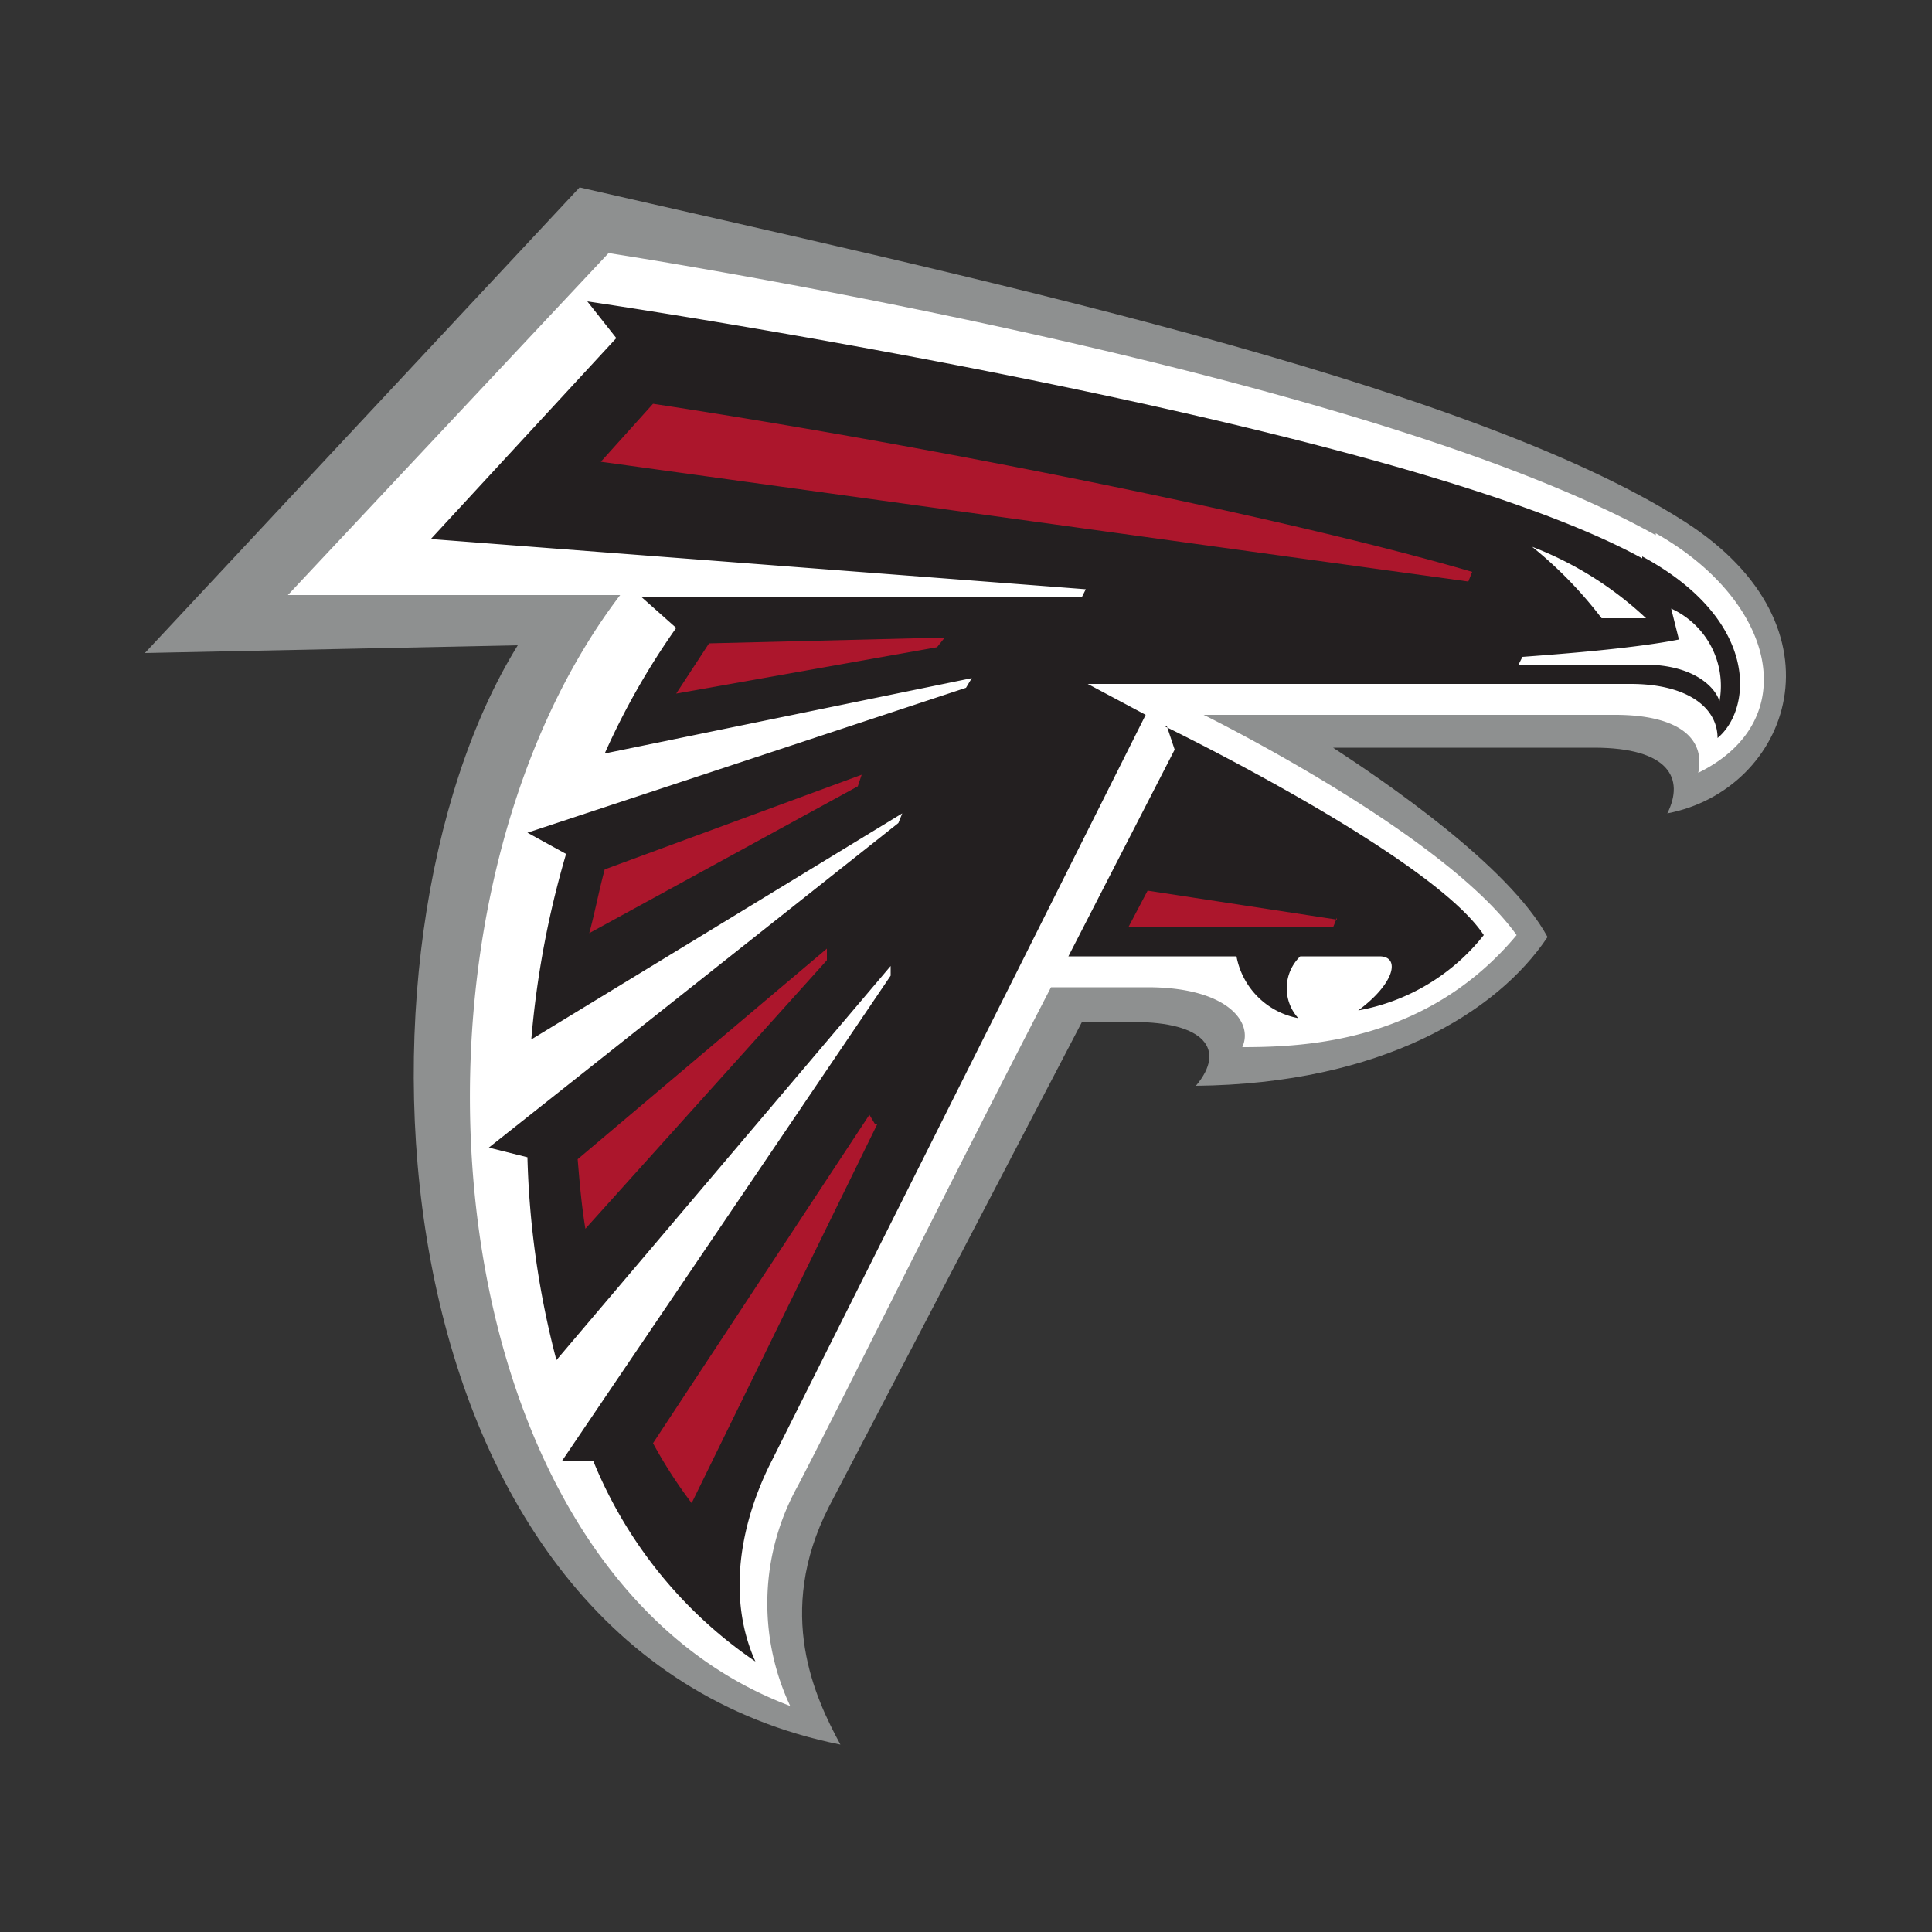 <svg id="Layer_1" data-name="Layer 1" xmlns="http://www.w3.org/2000/svg" viewBox="0 0 100 100"><rect x="0" y="0" width="100" height="100" fill="#333333" stroke="none"/><defs><style>.cls-1{fill:none}.cls-2{clip-path:url(#clip-path)}.cls-3{fill:#8e9090}.cls-4{fill:#fff}.cls-5{fill:#231f20}.cls-6{fill:#ac162c}</style><clipPath id="clip-path"><path class="cls-1" d="M7.5 9.7H92.5V90.37H7.5z"/></clipPath></defs><title>Atlanta_Falcons_logo</title><g id="Atlanta_Falcons" data-name="Atlanta Falcons"><g class="cls-2"><path class="cls-3" d="M87.2 27C75.8 19.7 49.6 14.2 30 9.7L7.5 33.8l19.3-.4c-9.6 15.5-7.7 52 16.7 56.9-1.3-2.4-3.4-6.8-.6-12.3L56 52.9h2.7c3.6 0 4.8 1.4 3.2 3.3 9.6-.1 15.6-3.8 18.2-7.7-2-3.7-8.5-8.1-11.1-9.8h13.5c3.9 0 4.7 1.6 3.8 3.4 6.3-1.2 9.5-9.6.9-15.1z"/><path class="cls-4" d="M85.7 27.7C70.1 19 31.5 13.1 31.5 13.1L14.9 30.8h17.2c-12.7 16.7-9.9 50.5 8.8 57.5a12.5 12.5 0 0 1 .4-11.4c2.7-5.2 7-14 13.1-25.8h5c4.1 0 5.5 1.8 4.9 3.1 3.4 0 9.6-.3 14.2-5.8C74.7 43.1 62.3 37 62.3 37h21.3c3.1 0 4.7 1.1 4.3 3 5.5-2.7 4-8.9-2.2-12.4z"/></g><path class="cls-5" d="M60.4 37.6l.4 1.2-5.5 10.7H64a4 4 0 0 0 3.2 3.2 2.3 2.3 0 0 1 .1-3.2h4.1c1.1 0 .8 1.4-1.1 2.8a10.7 10.7 0 0 0 6.5-3.9c-2.7-4.1-16.5-10.8-16.5-10.8z"/><path class="cls-5" d="M85 28.9c-13.1-7.2-54.6-13.3-54.6-13.3l1.5 1.9-9.6 10.4 33.9 2.6-.2.4H33.2l1.8 1.6a38.2 38.2 0 0 0-3.7 6.5l19-3.9-.3.5-22.7 7.5 2 1.1a48.4 48.4 0 0 0-1.8 9.6l19.2-11.7-.2.5-21.2 16.8 2 .5a45.8 45.8 0 0 0 1.5 10.5L46.1 50v.5l-17 25.1h1.6A23.1 23.1 0 0 0 39.1 86c-1.4-3.1-.9-6.8.7-10.1L59.3 37l-3-1.6h28.1c2.9 0 4.5 1.2 4.5 2.8 1.8-1.5 2.2-6.1-3.9-9.4z"/><path class="cls-4" d="M86.5 31.5l.4 1.6c-2.5.5-6.8.8-8.1.9l-.2.4h6.5c2.6 0 3.7 1.2 3.9 1.9a4.4 4.4 0 0 0-2.5-4.8zm-7.2-3.2a18.1 18.1 0 0 1 5.9 3.7h-2.3a21.4 21.4 0 0 0-3.6-3.7z"/><path class="cls-6" d="M30.5 48.3l13.9-7.6.2-.6L31.3 45c-.3 1.1-.5 2.2-.8 3.3zm6.2-15L35 35.9l13.5-2.4.4-.5-12.2.3zm8.6 24.9l-.3-.5-11.2 17a24.3 24.3 0 0 0 2 3.1l9.6-19.6zm-15 5.4l12.5-13.9v-.6L29.9 60c.1 1.2.2 2.4.4 3.6zm38.9-16l-9.8-1.5-1 1.9H69l.2-.5zM76 30.1l-44.9-6.2 2.7-3c15.1 2.3 33.2 6 42.4 8.7l-.2.5z"/></g></svg>